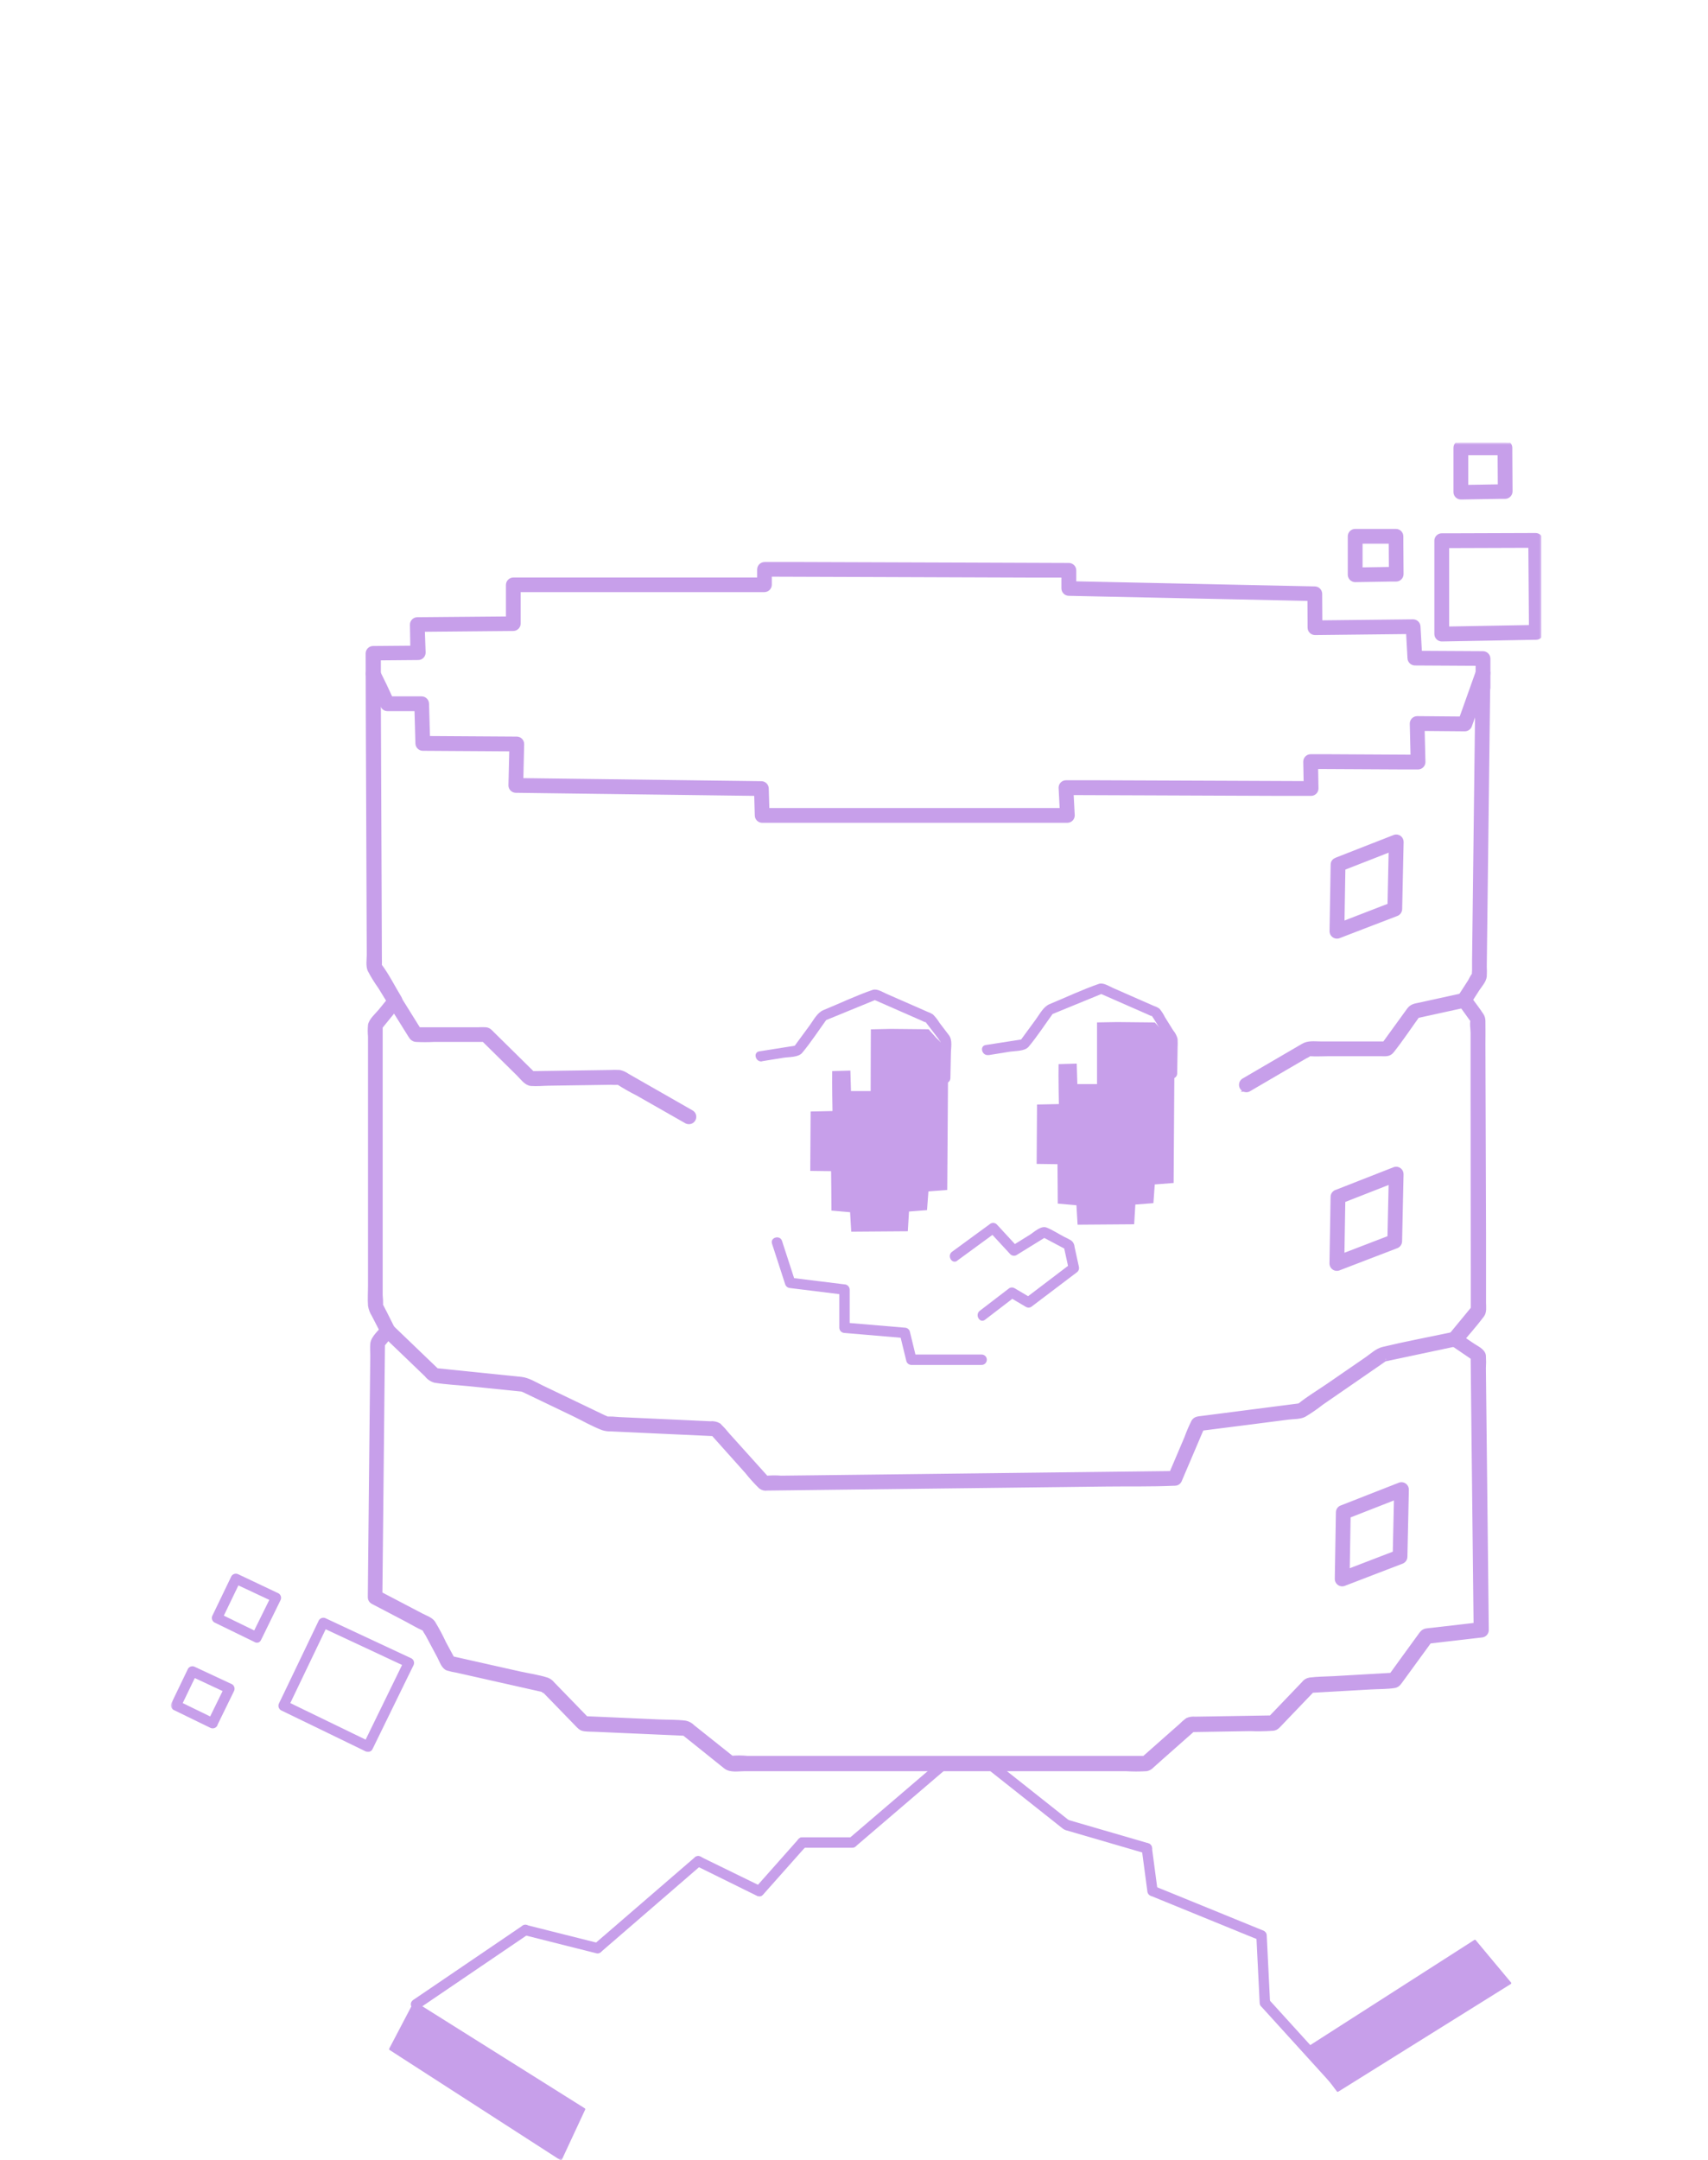 <svg width="390" height="493" viewBox="0 0 390 493" fill="none" xmlns="http://www.w3.org/2000/svg">
<g clip-path="url(#clip0_201_234)">
<mask id="mask0_201_234" style="mask-type:luminance" maskUnits="userSpaceOnUse" x="39" y="101" width="313" height="392">
<path d="M352 101H39V493H352V101Z" fill="white"/>
</mask>
<g mask="url(#mask0_201_234)">
<path d="M329.207 124.59L347.963 124.527H350.652L349.47 123.337L349.605 141.648V144.304L350.787 143.123L331.888 143.463L329.215 143.511L330.397 144.692V126.104V123.417C330.397 123.101 330.272 122.799 330.048 122.576C329.825 122.353 329.523 122.228 329.207 122.228C328.892 122.228 328.589 122.353 328.366 122.576C328.143 122.799 328.018 123.101 328.018 123.417V142.005V144.708C328.022 145.022 328.148 145.322 328.371 145.544C328.593 145.766 328.893 145.893 329.207 145.897L348.106 145.556L350.779 145.509C351.092 145.502 351.39 145.375 351.61 145.153C351.831 144.931 351.956 144.632 351.96 144.319L351.826 125.985V123.33C351.821 123.018 351.696 122.72 351.475 122.499C351.254 122.278 350.956 122.153 350.644 122.148L331.888 122.212H329.199C329.043 122.212 328.889 122.244 328.744 122.304C328.6 122.364 328.469 122.452 328.359 122.563C328.249 122.674 328.162 122.805 328.103 122.95C328.043 123.094 328.013 123.249 328.014 123.405C328.014 123.561 328.045 123.716 328.106 123.86C328.166 124.004 328.254 124.134 328.365 124.244C328.476 124.354 328.607 124.442 328.752 124.501C328.896 124.56 329.051 124.59 329.207 124.59Z" fill="#C79FEA" stroke="#C79FEA"/>
<path d="M333.585 103.394H342.372H343.633L342.451 102.213L342.507 110.932V112.193L343.689 111.012L334.83 111.162H333.577L334.759 112.343V102.213C334.759 101.898 334.633 101.595 334.41 101.372C334.187 101.149 333.884 101.024 333.569 101.024C333.253 101.024 332.951 101.149 332.728 101.372C332.505 101.595 332.379 101.898 332.379 102.213V112.319C332.384 112.633 332.51 112.932 332.733 113.153C332.955 113.374 333.255 113.498 333.569 113.5L342.428 113.35H343.681C343.994 113.344 344.293 113.217 344.515 112.995C344.737 112.773 344.864 112.474 344.87 112.161L344.815 103.442V102.181C344.811 101.867 344.684 101.567 344.462 101.345C344.24 101.123 343.939 100.996 343.625 100.992H334.838H333.585C333.266 100.992 332.961 101.119 332.735 101.344C332.51 101.569 332.383 101.875 332.383 102.193C332.383 102.512 332.51 102.817 332.735 103.042C332.961 103.267 333.266 103.394 333.585 103.394Z" fill="#C79FEA" stroke="#C79FEA"/>
<path d="M309.452 123.583H317.613H318.771L317.581 122.402L317.637 129.948V131.05L318.818 129.861L310.626 129.996H309.444L310.626 131.177V122.402C310.626 122.087 310.5 121.784 310.277 121.561C310.054 121.338 309.752 121.213 309.436 121.213C309.121 121.213 308.818 121.338 308.595 121.561C308.372 121.784 308.247 122.087 308.247 122.402V131.169C308.251 131.482 308.376 131.78 308.597 132.002C308.817 132.224 309.115 132.352 309.428 132.358L317.621 132.223H318.802C319.114 132.219 319.413 132.093 319.633 131.873C319.854 131.652 319.98 131.354 319.984 131.042L319.936 123.488V122.394C319.934 122.081 319.809 121.782 319.588 121.561C319.367 121.34 319.067 121.215 318.755 121.213H310.594H309.436C309.139 121.239 308.862 121.376 308.661 121.597C308.46 121.818 308.349 122.107 308.351 122.405C308.353 122.704 308.468 122.991 308.672 123.209C308.876 123.427 309.154 123.561 309.452 123.583Z" fill="#C79FEA"/>
<path d="M309.436 121.213C309.752 121.213 310.054 121.338 310.277 121.561C310.5 121.784 310.626 122.087 310.626 122.402V131.177L309.444 129.996H310.626L318.818 129.861L317.637 131.05V129.948L317.581 122.402L318.771 123.583H317.613H309.452C309.154 123.561 308.876 123.427 308.672 123.209C308.468 122.991 308.353 122.704 308.351 122.405C308.349 122.107 308.46 121.818 308.661 121.597C308.862 121.376 309.139 121.239 309.436 121.213ZM309.436 121.213C309.121 121.213 308.818 121.338 308.595 121.561C308.372 121.784 308.247 122.087 308.247 122.402V131.169C308.251 131.482 308.376 131.78 308.597 132.002C308.817 132.224 309.115 132.352 309.428 132.358L317.621 132.223H318.802C319.114 132.219 319.413 132.093 319.633 131.873C319.854 131.652 319.98 131.354 319.984 131.042L319.936 123.488V122.394C319.934 122.081 319.809 121.782 319.588 121.561C319.367 121.34 319.067 121.215 318.755 121.213H310.594H309.436Z" stroke="#C79FEA"/>
<path d="M84.601 397.562L67.709 389.374L65.33 388.209L65.75 389.794L73.681 373.259L74.823 370.881L73.237 371.309L90.311 379.283L92.786 380.44L92.358 378.855L84.197 395.573L83.015 397.99C82.349 399.354 84.395 400.551 85.061 399.179L93.23 382.462L94.404 380.084C94.549 379.816 94.586 379.502 94.508 379.208C94.43 378.913 94.242 378.66 93.983 378.498L76.909 370.524L74.434 369.367C74.162 369.212 73.84 369.169 73.536 369.247C73.233 369.326 72.972 369.519 72.808 369.787L64.878 386.322L63.728 388.7C63.575 388.974 63.535 389.296 63.615 389.599C63.695 389.902 63.889 390.162 64.156 390.325L81.048 398.513L83.428 399.679C84.768 400.273 85.973 398.228 84.601 397.562Z" fill="#C79FEA"/>
<path d="M59.184 372.656L50.142 368.257L50.571 369.842L54.893 360.877L53.307 361.297L62.475 365.594L62.046 364.008L57.55 373.108C56.884 374.472 58.922 375.669 59.596 374.297L64.037 365.229C64.183 364.961 64.221 364.646 64.141 364.351C64.061 364.055 63.87 363.802 63.609 363.644L54.425 359.292C54.156 359.148 53.842 359.112 53.547 359.191C53.252 359.271 52.999 359.46 52.839 359.72L48.517 368.685C48.372 368.953 48.334 369.266 48.413 369.561C48.491 369.856 48.678 370.109 48.937 370.271L57.978 374.67C59.342 375.367 60.54 373.322 59.184 372.656Z" fill="#C79FEA"/>
<path d="M49.135 392.291L40.761 388.217L41.181 389.802L44.94 382.01L43.314 382.43L51.8 386.393L51.38 384.808L47.517 392.687C47.374 392.956 47.338 393.268 47.416 393.562C47.494 393.856 47.681 394.11 47.938 394.272C48.21 394.43 48.533 394.474 48.837 394.395C49.141 394.316 49.402 394.122 49.564 393.852L53.418 385.973C53.561 385.705 53.597 385.392 53.519 385.098C53.441 384.804 53.255 384.55 52.998 384.388L44.512 380.425C44.244 380.278 43.93 380.239 43.635 380.318C43.339 380.396 43.086 380.584 42.926 380.845L39.174 388.637C39.029 388.905 38.992 389.218 39.07 389.513C39.148 389.807 39.336 390.061 39.595 390.222L47.969 394.296C48.242 394.449 48.564 394.491 48.867 394.413C49.17 394.334 49.431 394.142 49.595 393.876C49.735 393.603 49.765 393.287 49.68 392.992C49.594 392.698 49.4 392.447 49.135 392.291Z" fill="#C79FEA"/>
<path d="M214.625 401.819L196.384 417.427L193.743 419.678C192.585 420.669 194.267 422.333 195.425 421.351L213.665 405.743L216.306 403.492C217.464 402.501 215.783 400.828 214.625 401.819Z" fill="#C79FEA"/>
<path d="M182.363 419.678L173.75 429.388L172.545 430.744C171.538 431.885 173.203 433.565 174.218 432.424L182.831 422.73L184.044 421.374C185.051 420.241 183.378 418.56 182.363 419.702V419.678Z" fill="#C79FEA"/>
<path d="M158.618 423.911L138.49 441.278L135.611 443.759C134.453 444.758 136.135 446.431 137.285 445.432L157.413 428.041L160.292 425.552C161.45 424.561 159.768 422.888 158.618 423.879V423.911Z" fill="#C79FEA"/>
<path d="M119.346 439.455L97.417 454.357L94.348 456.434C93.095 457.29 94.277 459.343 95.546 458.479L117.474 443.585L120.543 441.5C121.796 440.652 120.615 438.599 119.346 439.455Z" fill="#C79FEA"/>
<path d="M183.204 421.699H194.576C194.892 421.699 195.194 421.574 195.417 421.351C195.64 421.128 195.766 420.826 195.766 420.51C195.766 420.195 195.64 419.893 195.417 419.67C195.194 419.447 194.892 419.321 194.576 419.321H183.204C182.888 419.321 182.585 419.447 182.362 419.67C182.139 419.893 182.014 420.195 182.014 420.51C182.014 420.826 182.139 421.128 182.362 421.351C182.585 421.574 182.888 421.699 183.204 421.699Z" fill="#C79FEA"/>
<path d="M119.631 441.619L134.097 445.258L136.135 445.773C137.61 446.145 138.244 443.862 136.761 443.49L122.296 439.852L120.258 439.336C118.783 438.964 118.148 441.247 119.631 441.619Z" fill="#C79FEA"/>
<path d="M158.856 425.774L171.006 431.766L172.751 432.622C174.115 433.288 175.32 431.251 173.948 430.577L161.767 424.624L160.022 423.768C158.658 423.102 157.453 425.139 158.825 425.813L158.856 425.774Z" fill="#C79FEA"/>
<path d="M243.175 417.633L259.187 422.302L261.519 422.975C261.67 423.021 261.829 423.036 261.987 423.019C262.144 423.003 262.297 422.956 262.436 422.881C262.575 422.806 262.698 422.705 262.798 422.582C262.898 422.459 262.972 422.318 263.018 422.167C263.063 422.015 263.078 421.856 263.062 421.699C263.046 421.542 262.999 421.389 262.924 421.25C262.849 421.111 262.747 420.988 262.624 420.888C262.501 420.789 262.36 420.714 262.209 420.669L246.197 416.008L243.873 415.326C243.58 415.271 243.278 415.328 243.025 415.486C242.772 415.643 242.587 415.889 242.508 416.176C242.428 416.463 242.459 416.77 242.594 417.035C242.729 417.3 242.959 417.505 243.239 417.609L243.175 417.633Z" fill="#C79FEA"/>
<path d="M262.843 432.701L284.605 441.587L287.777 442.863C289.189 443.442 289.8 441.151 288.404 440.581L266.65 431.703L263.478 430.419C262.066 429.84 261.447 432.131 262.843 432.701Z" fill="#C79FEA"/>
<path d="M287.984 457.924L302.061 473.421L304.091 475.648C305.114 476.774 306.787 475.101 305.764 473.976L291.679 458.471L289.657 456.252C288.634 455.118 286.961 456.799 287.984 457.924Z" fill="#C79FEA"/>
<path d="M244.365 415.659L228.813 403.341L226.64 401.621C225.458 400.685 223.769 402.35 224.966 403.301L240.511 415.611L242.684 417.332C243.865 418.267 245.555 416.602 244.365 415.659Z" fill="#C79FEA"/>
<path d="M290.006 457.076L289.34 443.656L289.244 441.722C289.165 440.208 286.802 440.2 286.865 441.722L287.531 455.142L287.627 457.076C287.706 458.598 290.069 458.606 290.006 457.076Z" fill="#C79FEA"/>
<path d="M264.342 431.56L263.208 423.047L263.05 421.834C263.04 421.524 262.912 421.229 262.693 421.01C262.473 420.79 262.178 420.663 261.868 420.653C261.289 420.653 260.591 421.2 260.678 421.834L261.812 430.347L261.979 431.56C261.987 431.871 262.114 432.166 262.334 432.386C262.554 432.606 262.85 432.733 263.161 432.741C263.732 432.741 264.43 432.194 264.342 431.56Z" fill="#C79FEA"/>
<path d="M305.455 477.178L344.839 452.589L336.773 442.927L298.238 467.619L305.455 477.178Z" fill="#C79FEA"/>
<path d="M305.447 477.416C305.411 477.416 305.376 477.407 305.344 477.391C305.312 477.374 305.285 477.35 305.265 477.321L298.048 467.761C298.028 467.736 298.014 467.706 298.007 467.675C298 467.643 298 467.61 298.008 467.579C298.013 467.547 298.025 467.516 298.043 467.489C298.061 467.462 298.084 467.438 298.111 467.42L336.646 442.737C336.695 442.706 336.753 442.694 336.81 442.702C336.867 442.711 336.918 442.74 336.955 442.784L345.021 452.447C345.044 452.472 345.061 452.503 345.07 452.536C345.08 452.569 345.082 452.603 345.076 452.637C345.062 452.703 345.022 452.76 344.965 452.796L305.574 477.369C305.537 477.396 305.493 477.413 305.447 477.416ZM298.579 467.682L305.51 476.861L344.482 452.542L336.757 443.244L298.579 467.682Z" fill="#C79FEA"/>
<path d="M89.082 467.611L128.109 492.762L133.423 481.356L94.666 457.013L89.082 467.611Z" fill="#C79FEA"/>
<path d="M128.109 493.008C128.065 493.019 128.019 493.019 127.974 493.008L88.955 467.848C88.905 467.817 88.868 467.767 88.853 467.71C88.839 467.652 88.847 467.591 88.876 467.539L94.428 456.949C94.46 456.891 94.514 456.849 94.578 456.83C94.608 456.817 94.641 456.81 94.673 456.81C94.706 456.81 94.739 456.817 94.769 456.83L133.526 481.165C133.573 481.197 133.608 481.245 133.624 481.3C133.64 481.355 133.636 481.414 133.613 481.466L128.3 492.873C128.268 492.935 128.214 492.983 128.149 493.008H128.109ZM89.392 467.531L128.006 492.421L133.113 481.451L94.753 457.353L89.392 467.531Z" fill="#C79FEA"/>
<path d="M307.041 346.3L320.341 341.092L318.842 339.951L318.501 355.289L319.373 354.148L306.161 359.221L307.659 360.362L307.913 345.159C307.913 344.843 307.788 344.541 307.565 344.318C307.342 344.095 307.039 343.97 306.724 343.97C306.408 343.97 306.106 344.095 305.882 344.318C305.659 344.541 305.534 344.843 305.534 345.159L305.28 360.362C305.281 360.544 305.324 360.723 305.405 360.886C305.487 361.049 305.604 361.191 305.749 361.301C305.894 361.412 306.062 361.487 306.241 361.522C306.419 361.557 306.603 361.551 306.779 361.504L319.992 356.431C320.239 356.356 320.456 356.205 320.612 356.001C320.769 355.796 320.857 355.547 320.864 355.289L321.197 339.951C321.196 339.769 321.153 339.59 321.072 339.427C320.991 339.264 320.873 339.122 320.729 339.012C320.584 338.902 320.416 338.826 320.237 338.791C320.058 338.756 319.874 338.762 319.698 338.809L306.406 344.017C305.034 344.572 305.621 346.855 307.041 346.3Z" fill="#C79FEA" stroke="#C79FEA"/>
<path d="M305.828 274.302L319.127 269.094L317.628 267.952L317.287 283.29L318.16 282.149L304.947 287.222L306.446 288.364L306.7 273.16C306.7 272.845 306.575 272.542 306.351 272.319C306.128 272.096 305.826 271.971 305.51 271.971C305.195 271.971 304.892 272.096 304.669 272.319C304.446 272.542 304.321 272.845 304.321 273.16L304.067 288.364C304.068 288.546 304.111 288.725 304.192 288.888C304.273 289.05 304.391 289.193 304.536 289.303C304.68 289.413 304.849 289.489 305.027 289.524C305.206 289.559 305.39 289.552 305.566 289.505L318.778 284.432C319.025 284.357 319.242 284.207 319.399 284.002C319.555 283.797 319.643 283.548 319.651 283.29L319.984 267.952C319.983 267.77 319.94 267.591 319.859 267.428C319.777 267.266 319.66 267.124 319.515 267.013C319.37 266.903 319.202 266.827 319.024 266.792C318.845 266.757 318.661 266.764 318.485 266.811L305.193 272.019C303.805 272.566 304.424 274.856 305.828 274.302Z" fill="#C79FEA" stroke="#C79FEA"/>
<path d="M305.828 198.459L319.127 193.259L317.628 192.118L317.303 207.44L318.176 206.299L304.963 211.403L306.462 212.545L306.716 197.333C306.716 195.811 304.337 195.811 304.337 197.333L304.083 212.545C304.085 212.726 304.129 212.905 304.211 213.067C304.293 213.229 304.41 213.37 304.554 213.48C304.699 213.59 304.866 213.666 305.044 213.701C305.222 213.737 305.406 213.732 305.582 213.686L318.794 208.613C319.041 208.538 319.258 208.388 319.415 208.183C319.571 207.978 319.659 207.729 319.667 207.472L320 192.133C319.999 191.952 319.956 191.772 319.875 191.609C319.793 191.447 319.676 191.305 319.531 191.194C319.386 191.084 319.218 191.009 319.039 190.973C318.861 190.938 318.677 190.945 318.501 190.992L305.209 196.192C303.805 196.731 304.424 199.022 305.828 198.459Z" fill="#C79FEA" stroke="#C79FEA"/>
<path d="M339.818 156.954V150.304C339.812 149.99 339.685 149.692 339.463 149.47C339.242 149.248 338.942 149.121 338.629 149.115L323.077 149.028L324.258 150.217L323.854 143.027C323.85 142.715 323.724 142.417 323.503 142.197C323.283 141.976 322.984 141.85 322.672 141.846L300.268 142.092L301.45 143.273L301.402 135.521C301.398 135.208 301.273 134.909 301.052 134.687C300.832 134.465 300.533 134.338 300.221 134.332L281.242 133.927L250.995 133.285L244.071 133.135L245.253 134.316V130.162C245.249 129.85 245.123 129.552 244.902 129.332C244.682 129.111 244.384 128.985 244.071 128.981L220.565 128.894L183.132 128.767H174.575C174.261 128.771 173.96 128.898 173.738 129.12C173.516 129.342 173.389 129.642 173.385 129.956V133.483L174.575 132.302H117.212C116.899 132.306 116.6 132.432 116.378 132.652C116.156 132.873 116.029 133.171 116.023 133.483V142.353L117.212 141.172L95.284 141.363C94.971 141.367 94.671 141.494 94.45 141.716C94.229 141.938 94.104 142.238 94.102 142.552L94.213 149.028L95.403 147.847L85.18 147.934C84.866 147.938 84.566 148.065 84.344 148.287C84.121 148.509 83.995 148.809 83.991 149.123C83.991 158.635 84.054 168.187 84.086 177.715L84.245 217.911C84.245 218.941 83.999 220.4 84.427 221.383C85.134 222.715 85.929 224 86.806 225.227L89.185 229.096L89.376 227.661L86.862 230.744C86.172 231.592 84.768 232.782 84.53 233.915C84.443 234.801 84.443 235.693 84.53 236.578V252.741V293.532C84.53 294.998 84.411 296.512 84.53 297.971C84.65 298.712 84.92 299.421 85.323 300.056L87.52 304.312L87.702 302.877C86.846 303.932 85.165 305.303 85.046 306.714C84.966 307.594 85.046 308.513 85.046 309.401L84.911 322.393L84.562 356.375L84.482 364.539C84.48 364.747 84.534 364.951 84.637 365.13C84.74 365.31 84.889 365.459 85.069 365.562L92.833 369.628C94.142 370.318 95.443 371.111 96.799 371.705C97.632 372.07 96.838 371.864 96.886 371.602C96.831 371.903 97.568 372.87 97.679 373.116L100.312 378.047C100.764 378.887 101.232 380.425 102.192 380.773C102.885 380.983 103.593 381.142 104.309 381.249L108.925 382.287L120.258 384.84L123.795 385.632C124.007 385.697 124.225 385.745 124.445 385.775C124.025 386.298 123.874 385.181 124.025 385.561C124.072 385.696 124.342 385.886 124.437 385.989L131.662 393.432C132.241 394.019 132.598 394.518 133.462 394.621C134.327 394.724 135.318 394.709 136.23 394.748L156.612 395.652L155.819 395.303C159.118 397.935 162.401 400.574 165.716 403.23C166.795 404.078 168.587 403.729 169.888 403.729H257.125C258.67 403.82 260.22 403.82 261.765 403.729C262.249 403.643 262.69 403.397 263.018 403.032C263.811 402.334 264.604 401.621 265.397 400.907L271.519 395.501L272.701 394.455L271.868 394.804L285.406 394.582C287.175 394.652 288.946 394.623 290.712 394.494C291.433 394.407 291.735 393.995 292.211 393.512L294.796 390.809L299.872 385.514L299.031 385.862L313.052 385.07C314.797 384.967 316.645 385.022 318.374 384.752C319.223 384.626 319.548 383.96 320.008 383.357L322.22 380.321L326.765 374.083L325.742 374.67L338.264 373.219C338.575 373.211 338.871 373.084 339.091 372.864C339.311 372.645 339.438 372.349 339.446 372.038L339.168 346.673L338.787 312.279C338.847 311.315 338.847 310.349 338.787 309.385C338.645 308.276 337.154 307.634 336.305 307.063L332.879 304.74L333.125 306.595C334.878 304.463 336.757 302.394 338.415 300.182C339.025 299.39 338.819 298.256 338.819 297.281V281.38L338.676 238.354C338.676 236.578 338.716 234.803 338.676 233.035C338.686 232.551 338.548 232.075 338.28 231.672C337.376 230.293 336.337 228.985 335.369 227.653V228.842L337.4 225.671C337.939 224.879 338.875 223.84 338.986 222.826C339.029 222.065 339.029 221.303 338.986 220.543L339.16 206.219L339.644 166.665L339.763 156.923C339.763 156.607 339.638 156.305 339.415 156.082C339.191 155.859 338.889 155.734 338.573 155.734C338.258 155.734 337.955 155.859 337.732 156.082C337.509 156.305 337.384 156.607 337.384 156.923L337.067 182.843L336.63 219.084V221.462C336.571 221.875 336.571 222.294 336.63 222.707C336.733 223.016 336.884 222.239 336.725 222.334C336.297 222.588 335.885 223.626 335.623 224.038L333.307 227.629C333.196 227.808 333.137 228.013 333.137 228.224C333.137 228.434 333.196 228.64 333.307 228.818L335.56 231.941C335.56 231.941 336.424 233.162 336.44 233.154C336.266 233.257 336.44 232.282 336.289 232.718C336.028 233.55 336.289 234.89 336.289 235.746V250.712L336.329 289.648V299.088L336.67 298.248L331.317 304.74C331.193 304.871 331.101 305.028 331.046 305.199C330.99 305.37 330.974 305.552 330.998 305.73C331.021 305.908 331.084 306.079 331.182 306.23C331.279 306.381 331.41 306.508 331.563 306.603L336.876 310.218L336.297 309.195L336.527 330.375L336.9 364.143L336.987 371.887L338.169 370.706L327.066 371.99C326.606 372.046 326.13 372.062 325.678 372.149C324.941 372.284 324.671 372.704 324.274 373.259L320.507 378.435L317.335 382.826L318.358 382.24L304.582 383.032C302.758 383.135 300.879 383.12 299.071 383.35C298.786 383.395 298.513 383.497 298.268 383.65C298.022 383.802 297.81 384.002 297.643 384.237L295.129 386.861L289.879 392.338L290.72 391.99L276.325 392.227L272.891 392.283C272.283 392.213 271.666 392.309 271.107 392.56C270.591 392.939 270.109 393.361 269.664 393.821L266.436 396.666L260.884 401.573L261.725 401.232H170.633C169.386 401.105 168.129 401.105 166.882 401.232H166.708L167.548 401.573L161.664 396.888L158.198 394.13C157.746 393.653 157.16 393.324 156.517 393.187C154.486 392.933 152.369 393.004 150.331 392.909L139.846 392.441L133.32 392.156L134.152 392.505L129.037 387.234L126.158 384.269C125.834 383.861 125.407 383.546 124.921 383.357C122.891 382.7 120.67 382.406 118.576 381.939L108.806 379.743L102.794 378.387L103.508 378.934L101.367 374.971C100.629 373.38 99.803 371.832 98.892 370.334C98.329 369.541 97.092 369.137 96.244 368.693L90.311 365.586L86.219 363.446L86.806 364.468L87.012 344.834L87.329 313.682L87.409 306.476L87.06 307.269L89.376 304.439C89.552 304.249 89.664 304.008 89.697 303.751C89.73 303.494 89.681 303.233 89.558 303.004L87.972 299.834L87.02 297.987C86.528 297.035 87.02 297.876 86.877 297.987C87.108 297.82 86.877 295.775 86.877 295.506V281.563V243.284V233.931L86.537 234.771L91.049 229.222C91.226 229.033 91.339 228.792 91.372 228.534C91.405 228.277 91.356 228.016 91.231 227.788C89.74 225.354 88.416 222.643 86.695 220.368C86.259 219.805 86.854 220.455 86.695 220.622C86.735 220.622 86.695 220.344 86.695 220.297C86.735 219.766 86.695 219.211 86.695 218.712L86.64 202.953L86.465 160.252C86.465 156.518 86.465 152.777 86.465 149.044L85.283 150.225L95.506 150.137C95.819 150.131 96.117 150.004 96.338 149.782C96.558 149.56 96.684 149.261 96.688 148.948L96.458 142.52L95.276 143.701L117.204 143.503C117.517 143.499 117.815 143.373 118.035 143.152C118.256 142.932 118.382 142.634 118.386 142.322V133.452L117.204 134.633H174.551C174.863 134.629 175.161 134.503 175.382 134.282C175.603 134.062 175.729 133.764 175.733 133.452V129.924L174.551 131.105L198.05 131.185L235.482 131.319H244.048L242.858 130.138V134.292C242.864 134.605 242.991 134.904 243.213 135.126C243.435 135.348 243.734 135.475 244.048 135.481L263.034 135.885L293.289 136.527L300.213 136.678L299.031 135.497L299.071 143.249C299.075 143.563 299.201 143.863 299.424 144.085C299.646 144.307 299.946 144.434 300.26 144.438L322.664 144.192L321.483 143.003L321.879 150.193C321.887 150.505 322.016 150.802 322.237 151.022C322.459 151.242 322.757 151.368 323.069 151.374L338.621 151.461L337.439 150.28V156.931C337.436 157.246 337.558 157.55 337.779 157.775C338 158 338.301 158.128 338.617 158.132C338.932 158.135 339.236 158.012 339.462 157.792C339.687 157.571 339.815 157.27 339.818 156.954Z" fill="#C79FEA" stroke="#C79FEA"/>
<path d="M285.097 248.659L293.099 243.982L298.024 241.113C298.434 240.937 298.82 240.711 299.174 240.439C299.396 240.201 298.738 240.566 298.714 240.55C298.69 240.534 298.984 240.55 299.063 240.55C300.482 240.653 301.958 240.55 303.385 240.55H315.281C316.264 240.55 317.145 240.724 317.819 239.876C319.984 237.149 321.919 234.209 323.965 231.387L323.259 231.926L334.664 229.429C336.155 229.104 335.528 226.821 334.037 227.146L324.243 229.294C323.18 229.524 322.387 229.564 321.713 230.483C320.655 231.936 319.598 233.392 318.541 234.851L315.709 238.766L316.732 238.18H301.537C300.165 238.18 298.761 237.942 297.572 238.648L290.395 242.833L283.915 246.614C283.671 246.785 283.501 247.042 283.438 247.334C283.374 247.625 283.423 247.929 283.574 248.187C283.724 248.444 283.966 248.635 284.251 248.723C284.536 248.81 284.844 248.787 285.113 248.659H285.097Z" fill="#C79FEA" stroke="#C79FEA"/>
<path d="M89.145 229.064L91.905 233.471L93.547 236.103C93.92 236.69 94.181 237.205 94.966 237.292C96.343 237.367 97.722 237.367 99.098 237.292H110.947L110.114 236.951L118.425 245.14C119.171 245.869 120.123 247.248 121.241 247.343C122.589 247.454 124.009 247.296 125.357 247.28L139.505 247.074C140.094 247.117 140.685 247.117 141.274 247.074C141.274 247.074 141.528 247.074 141.544 247.074C141.393 247.272 140.679 246.677 141.195 247.074C142.612 247.981 144.076 248.815 145.58 249.571L156.786 255.952C157.055 256.08 157.363 256.103 157.648 256.015C157.933 255.928 158.175 255.737 158.326 255.479C158.476 255.222 158.525 254.918 158.461 254.626C158.398 254.335 158.228 254.078 157.984 253.907L143.249 245.488C142.721 245.108 142.123 244.838 141.488 244.696C140.74 244.656 139.991 244.656 139.244 244.696L128.981 244.846L121.114 244.965L121.955 245.314L112.477 235.976C112.009 235.509 111.637 235.017 110.939 234.946C110.358 234.914 109.775 234.914 109.194 234.946H94.919L95.942 235.532L91.184 227.891C90.391 226.599 88.329 227.788 89.137 229.088L89.145 229.064Z" fill="#C79FEA" stroke="#C79FEA"/>
<path d="M84.157 154.331C85.315 156.598 86.401 158.897 87.448 161.219C87.552 161.399 87.701 161.547 87.881 161.65C88.061 161.754 88.264 161.807 88.471 161.806H96.283L95.102 160.617L95.355 169.661C95.361 169.973 95.487 170.271 95.708 170.493C95.928 170.714 96.225 170.842 96.537 170.85L118.005 170.985L116.824 169.804L116.594 179.253C116.598 179.565 116.724 179.863 116.944 180.083C117.165 180.304 117.463 180.43 117.775 180.434L136.714 180.679L166.914 181.068L173.853 181.155L172.671 179.974L172.846 186.101C172.85 186.413 172.976 186.711 173.197 186.932C173.417 187.153 173.715 187.278 174.028 187.282H243.722C244.034 187.278 244.333 187.153 244.553 186.932C244.774 186.711 244.9 186.413 244.904 186.101L244.571 179.76L243.389 180.949L262.304 181.02L292.44 181.139H299.372C299.686 181.135 299.986 181.009 300.209 180.786C300.431 180.564 300.557 180.264 300.561 179.95L300.45 173.815L299.269 174.996L320.682 175.107H323.79C324.104 175.105 324.404 174.98 324.627 174.759C324.849 174.538 324.976 174.239 324.98 173.926L324.766 165.127L323.584 166.308L334.489 166.403C334.747 166.397 334.997 166.31 335.202 166.153C335.407 165.996 335.557 165.779 335.631 165.532L339.731 154.022C340.247 152.579 337.955 151.961 337.447 153.388L333.347 164.905L334.489 164.033L323.584 163.938C323.271 163.944 322.973 164.072 322.753 164.294C322.532 164.516 322.407 164.815 322.403 165.127L322.609 173.926L323.79 172.745L302.378 172.626H299.269C298.955 172.63 298.654 172.757 298.432 172.979C298.21 173.201 298.083 173.501 298.079 173.815L298.19 179.95L299.372 178.769L280.465 178.69L250.329 178.571H243.397C243.085 178.575 242.787 178.701 242.566 178.921C242.345 179.142 242.22 179.44 242.216 179.752L242.541 186.093L243.73 184.912H174.028L175.217 186.093L175.035 179.966C175.031 179.654 174.905 179.356 174.684 179.135C174.463 178.915 174.165 178.789 173.853 178.785L154.915 178.539L124.715 178.151L117.775 178.064L118.965 179.245L119.187 169.796C119.183 169.483 119.057 169.185 118.837 168.963C118.616 168.741 118.318 168.613 118.005 168.607L96.537 168.472L97.727 169.653L97.465 160.609C97.461 160.297 97.335 159.999 97.114 159.778C96.894 159.558 96.595 159.432 96.283 159.428H88.471L89.495 160.015C88.437 157.695 87.34 155.401 86.203 153.134C85.505 151.771 83.467 152.968 84.157 154.323V154.331Z" fill="#C79FEA" stroke="#C79FEA"/>
<path d="M87.734 304.494L93.849 310.36L97.402 313.777C97.878 314.409 98.55 314.866 99.313 315.077C101.891 315.489 104.547 315.608 107.149 315.869L117.704 316.947L119.1 317.09C119.988 317.177 119.156 317.217 119.029 316.987C119.092 317.098 119.528 317.225 119.639 317.28L121.162 318.01L130.98 322.718C133.201 323.78 135.413 325.096 137.713 325.944C138.286 326.117 138.884 326.195 139.482 326.174L143.241 326.348L163.369 327.276L162.576 326.927L170.562 335.853C171.527 337.069 172.568 338.223 173.679 339.309C173.886 339.472 174.125 339.59 174.38 339.654C174.636 339.718 174.902 339.727 175.162 339.681L192.308 339.475L222.746 339.118L252.613 338.762C257.752 338.698 262.923 338.817 268.054 338.579H268.276C268.483 338.581 268.687 338.528 268.867 338.425C269.047 338.322 269.196 338.173 269.299 337.993L274.612 325.532L273.589 326.119L286.08 324.533L294.193 323.487C295.264 323.352 296.802 323.416 297.786 322.916C299.181 322.081 300.522 321.157 301.799 320.15L309.103 315.116L315.154 310.939C315.527 310.685 315.9 310.408 316.28 310.146C316.011 310.313 315.979 310.241 316.28 310.202C316.582 310.162 316.978 310.051 317.319 309.98L332.522 306.754C334.013 306.437 333.379 304.154 331.888 304.471C326.535 305.604 321.126 306.611 315.804 307.887C314.448 308.204 313.275 309.346 312.156 310.122L303.337 316.194C301.204 317.669 298.888 319.032 296.866 320.657C296.311 321.101 296.699 320.53 297.12 320.728C297.009 320.673 296.652 320.784 296.533 320.8L293.408 321.204L274.454 323.645C273.661 323.748 272.923 323.741 272.503 324.478C271.9 325.681 271.37 326.92 270.917 328.187L267.245 336.804L268.268 336.217L258.926 336.328L236.601 336.59L209.478 336.915L186.122 337.192L178.374 337.279C177.148 337.184 175.917 337.2 174.694 337.327H174.535L175.328 337.676L169.904 331.651L166.113 327.442C165.509 326.681 164.857 325.958 164.162 325.278C163.559 324.925 162.857 324.78 162.163 324.866L158.103 324.676L146.397 324.137L141.361 323.907C140.416 323.807 139.465 323.762 138.514 323.772C137.928 323.772 138.911 323.986 138.792 323.883C138.518 323.71 138.226 323.569 137.92 323.463L134.049 321.608L123.581 316.591C122.082 315.869 120.583 314.886 118.91 314.72L99.71 312.754L99.154 312.699L99.995 313.039L89.352 302.822C88.25 301.768 86.568 303.44 87.671 304.494H87.734Z" fill="#C79FEA" stroke="#C79FEA"/>
<path d="M218.59 287.698L227.37 281.278L225.934 281.095L230.692 286.248C230.878 286.432 231.12 286.549 231.379 286.582C231.639 286.615 231.902 286.562 232.128 286.43L238.996 282.189H237.806L243.437 285.17L242.898 284.464L244.04 289.688L244.587 288.348L234.23 296.219H235.427L231.652 293.992C231.471 293.883 231.264 293.825 231.053 293.825C230.842 293.825 230.635 293.883 230.455 293.992L223.721 299.152C222.532 300.064 223.721 302.125 224.919 301.197L231.652 296.037H230.486L234.261 298.264C234.442 298.374 234.649 298.431 234.86 298.431C235.071 298.431 235.278 298.374 235.459 298.264L245.816 290.425C246.035 290.286 246.204 290.082 246.299 289.841C246.394 289.601 246.411 289.336 246.348 289.085L245.364 284.591C245.351 284.308 245.278 284.03 245.149 283.777C245.021 283.525 244.84 283.302 244.619 283.124C244.079 282.798 243.52 282.505 242.945 282.245C241.661 281.563 240.368 280.723 239.02 280.168C237.671 279.613 236.085 281.246 235.054 281.864L230.93 284.417L232.366 284.599L227.607 279.439C227.421 279.256 227.18 279.139 226.92 279.106C226.661 279.073 226.398 279.126 226.172 279.256L217.393 285.677C216.171 286.565 217.353 288.618 218.59 287.722V287.698Z" fill="#C79FEA"/>
<path d="M176.28 283.838L179.286 293.096C179.365 293.341 179.516 293.555 179.72 293.711C179.924 293.867 180.171 293.956 180.428 293.968L192.823 295.498L191.642 294.309V303.028C191.65 303.339 191.777 303.635 191.997 303.855C192.217 304.074 192.512 304.201 192.823 304.21L206.607 305.383L205.465 304.519L206.956 310.638C207.027 310.887 207.177 311.106 207.383 311.263C207.588 311.42 207.839 311.507 208.098 311.51H224.142C224.457 311.51 224.76 311.385 224.983 311.162C225.206 310.939 225.331 310.636 225.331 310.321C225.331 310.006 225.206 309.703 224.983 309.48C224.76 309.257 224.457 309.132 224.142 309.132H208.098L209.24 310.004L207.749 303.877C207.676 303.629 207.526 303.41 207.321 303.254C207.116 303.097 206.865 303.01 206.607 303.005L192.823 301.839L194.013 303.021V294.301C194.003 293.99 193.874 293.694 193.653 293.474C193.432 293.255 193.135 293.128 192.823 293.12L180.428 291.59L181.57 292.454L178.564 283.204C178.096 281.761 175.804 282.411 176.28 283.83V283.838Z" fill="#C79FEA"/>
<path d="M225.728 240.804L230.637 240.011C231.89 239.821 234.007 239.932 234.88 238.885C236.934 236.412 238.71 233.654 240.606 231.054L239.9 231.601L251.796 226.726L250.884 226.607L262.169 231.561C262.455 231.68 262.748 231.846 263.05 231.942C263.66 232.14 262.875 232.076 262.939 231.68C262.939 231.838 263.391 232.401 263.462 232.52L264.437 234.106L266.357 237.165C266.432 237.31 266.519 237.448 266.618 237.577C266.951 237.91 265.889 237.411 266.531 237.118C266.508 237.381 266.508 237.647 266.531 237.91L266.42 244.973C266.42 245.288 266.545 245.591 266.769 245.814C266.992 246.037 267.294 246.162 267.61 246.162C267.925 246.162 268.228 246.037 268.451 245.814C268.674 245.591 268.799 245.288 268.799 244.973L268.887 239.202C268.926 238.5 268.926 237.796 268.887 237.094C268.703 236.383 268.361 235.722 267.887 235.16L266 232.14C265.666 231.453 265.25 230.809 264.763 230.221C264.393 229.949 263.98 229.74 263.541 229.603L260.805 228.406L254.135 225.473C253.208 225.069 251.923 224.197 250.908 224.546C247.101 225.854 243.389 227.629 239.67 229.159C238.227 229.754 237.41 231.45 236.498 232.679L232.794 237.736L233.5 237.189L225.085 238.497C223.579 238.735 224.221 241.018 225.712 240.78L225.728 240.804Z" fill="#C79FEA"/>
<path d="M255.071 233.257L263.676 233.345L265.381 235.184L268.197 237.974C268.125 248.588 268.054 259.217 267.982 269.982L263.676 270.315L263.367 274.587L259.243 274.904L258.973 279.407L246.054 279.502L245.792 275.063L241.534 274.69C241.534 271.757 241.486 268.793 241.462 265.693L236.704 265.63L236.791 252.075L241.779 251.972C241.779 251.972 241.653 245.805 241.716 242.857L245.856 242.738L245.999 247.414H250.495C250.495 242.714 250.495 233.337 250.495 233.337L255.071 233.257Z" fill="#C79FEA"/>
<path d="M174.028 242.191L178.937 241.398C180.19 241.208 182.307 241.327 183.18 240.272C185.234 237.799 187.01 235.041 188.906 232.441L188.2 232.988L200.096 228.113L199.184 227.994L210.406 232.916C210.7 233.065 211.001 233.197 211.31 233.313C211.881 233.487 211.413 233.59 211.246 233.075C211.404 233.363 211.599 233.63 211.825 233.868L213.007 235.413L214.22 236.999C214.339 237.157 214.72 237.855 214.91 237.91C214.641 237.831 214.839 236.991 214.775 237.72C214.736 238.164 214.775 238.624 214.775 239.075L214.633 246.059C214.633 247.581 216.972 247.581 217.012 246.059L217.123 240.51C217.123 239.123 217.551 237.395 216.663 236.238L214.53 233.439C214.103 232.731 213.588 232.078 212.999 231.497C212.612 231.258 212.2 231.061 211.77 230.911L209.065 229.722L202.404 226.805C201.46 226.385 200.254 225.576 199.231 225.925C195.44 227.225 191.745 229.001 188.033 230.522C186.59 231.117 185.765 232.813 184.861 234.042L181.11 239.147L181.816 238.608L173.385 239.939C171.878 240.177 172.521 242.46 174.012 242.23L174.028 242.191Z" fill="#C79FEA"/>
<path d="M203.427 234.819L212.032 234.906L213.697 236.777L216.512 239.567C216.441 250.181 216.362 260.811 216.29 271.575L211.992 271.908L211.675 276.18L207.559 276.498L207.289 281L194.37 281.095L194.108 276.656L189.849 276.284C189.849 273.351 189.802 270.386 189.77 267.287L185.012 267.223L185.099 253.669L190.087 253.566C190.087 253.566 189.968 247.399 190.024 244.45L194.172 244.331L194.314 249.008H198.803C198.803 244.299 198.851 234.922 198.851 234.922L203.427 234.819Z" fill="#C79FEA"/>
</g>
</g>
<defs>
<clipPath id="clip0_201_234">
<rect width="313" height="392" fill="white" transform="translate(39 101)"/>
</clipPath>
</defs>
</svg>
